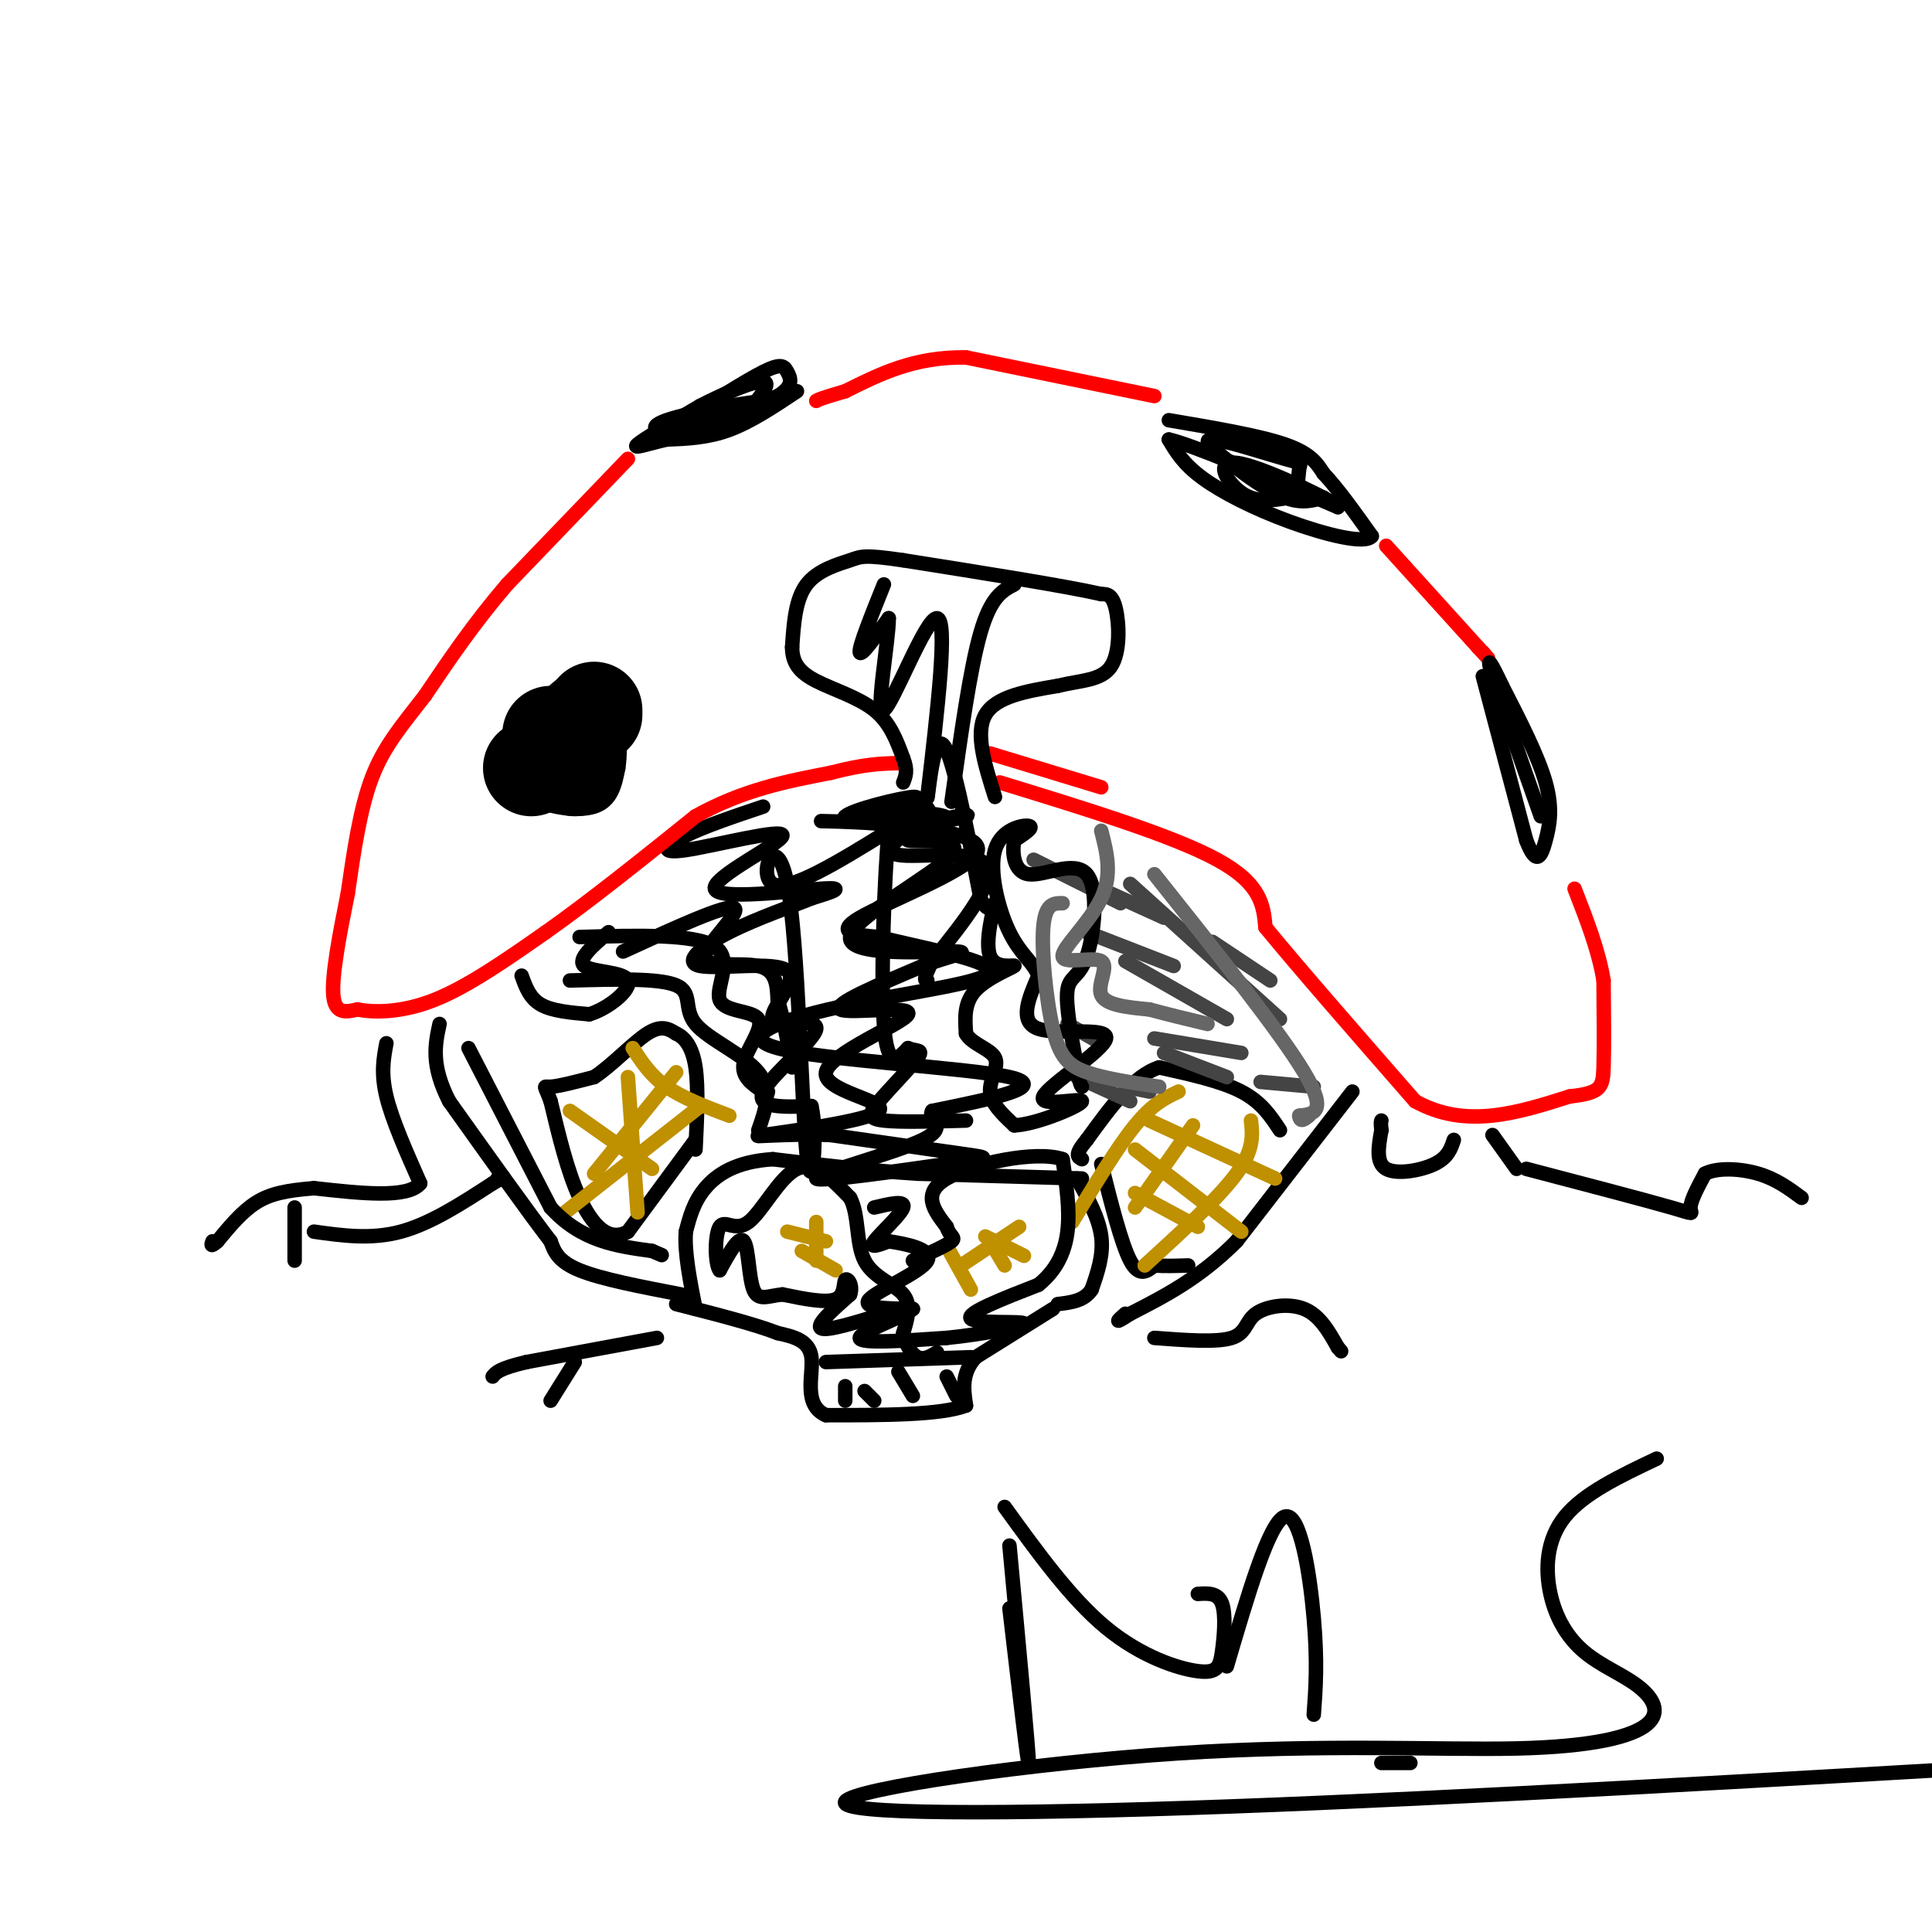 <svg viewBox='0 0 400 400' version='1.1' xmlns='http://www.w3.org/2000/svg' xmlns:xlink='http://www.w3.org/1999/xlink'><g fill='none' stroke='#000000' stroke-width='3' stroke-linecap='round' stroke-linejoin='round'><path d='M280,226c0.000,0.000 -24.000,31.000 -24,31'/><path d='M256,257c-7.667,7.667 -14.833,11.333 -22,15'/><path d='M234,272c-3.833,2.500 -2.417,1.250 -1,0'/><path d='M265,234c-1.917,-2.917 -3.833,-5.833 -8,-8c-4.167,-2.167 -10.583,-3.583 -17,-5'/><path d='M240,221c-5.333,1.667 -10.167,8.333 -15,15'/><path d='M225,236c-2.667,3.167 -1.833,3.583 -1,4'/><path d='M224,244c0.000,0.000 -34.000,-1.000 -34,-1'/><path d='M190,243c-10.667,-0.667 -20.333,-1.833 -30,-3'/><path d='M160,240c-7.600,0.467 -11.600,3.133 -14,6c-2.400,2.867 -3.200,5.933 -4,9'/><path d='M142,255c-0.333,4.167 0.833,10.083 2,16'/><path d='M223,244c2.250,4.083 4.500,8.167 5,12c0.500,3.833 -0.750,7.417 -2,11'/><path d='M226,267c-1.500,2.333 -4.250,2.667 -7,3'/><path d='M218,271c0.000,0.000 -16.000,10.000 -16,10'/><path d='M202,281c-3.000,3.333 -2.500,6.667 -2,10'/><path d='M200,291c-5.167,2.000 -17.083,2.000 -29,2'/><path d='M171,293c-4.867,-2.133 -2.533,-8.467 -3,-12c-0.467,-3.533 -3.733,-4.267 -7,-5'/><path d='M161,276c-4.667,-1.833 -12.833,-3.917 -21,-6'/><path d='M141,268c-8.250,-1.583 -16.500,-3.167 -21,-5c-4.500,-1.833 -5.250,-3.917 -6,-6'/><path d='M114,257c-4.500,-5.833 -12.750,-17.417 -21,-29'/><path d='M93,228c-3.833,-7.500 -2.917,-11.750 -2,-16'/><path d='M144,236c0.000,0.000 -14.000,19.000 -14,19'/><path d='M130,255c-4.133,2.289 -7.467,-1.489 -10,-7c-2.533,-5.511 -4.267,-12.756 -6,-20'/><path d='M114,228c-1.333,-3.689 -1.667,-2.911 0,-3c1.667,-0.089 5.333,-1.044 9,-2'/><path d='M123,223c3.578,-2.311 8.022,-7.089 11,-9c2.978,-1.911 4.489,-0.956 6,0'/><path d='M140,214c1.822,0.800 3.378,2.800 4,7c0.622,4.200 0.311,10.600 0,17'/><path d='M228,241c2.083,8.250 4.167,16.500 6,20c1.833,3.500 3.417,2.250 5,1'/><path d='M239,262c2.000,0.167 4.500,0.083 7,0'/><path d='M239,277c6.452,0.488 12.905,0.976 16,0c3.095,-0.976 2.833,-3.417 5,-5c2.167,-1.583 6.762,-2.310 10,-1c3.238,1.310 5.119,4.655 7,8'/><path d='M277,279c1.167,1.333 0.583,0.667 0,0'/><path d='M316,242c12.289,3.222 24.578,6.444 30,8c5.422,1.556 3.978,1.444 4,0c0.022,-1.444 1.511,-4.222 3,-7'/><path d='M353,243c2.511,-1.311 7.289,-1.089 11,0c3.711,1.089 6.356,3.044 9,5'/><path d='M314,242c0.000,0.000 -5.000,-7.000 -5,-7'/><path d='M301,236c-0.600,1.822 -1.200,3.644 -4,5c-2.800,1.356 -7.800,2.244 -10,1c-2.200,-1.244 -1.600,-4.622 -1,-8'/><path d='M286,234c-0.167,-1.667 -0.083,-1.833 0,-2'/><path d='M80,216c-0.583,3.083 -1.167,6.167 0,11c1.167,4.833 4.083,11.417 7,18'/><path d='M87,245c-2.500,3.167 -12.250,2.083 -22,1'/><path d='M65,246c-5.733,0.467 -9.067,1.133 -12,3c-2.933,1.867 -5.467,4.933 -8,8'/><path d='M45,257c-1.500,1.333 -1.250,0.667 -1,0'/><path d='M61,250c0.000,0.000 0.000,11.000 0,11'/><path d='M65,255c5.917,0.833 11.833,1.667 18,0c6.167,-1.667 12.583,-5.833 19,-10'/><path d='M102,245c3.333,-1.833 2.167,-1.417 1,-1'/><path d='M136,277c0.000,0.000 -27.000,5.000 -27,5'/><path d='M109,282c-5.667,1.333 -6.333,2.167 -7,3'/><path d='M119,282c0.000,0.000 -5.000,8.000 -5,8'/></g>
<g fill='none' stroke='#bf9000' stroke-width='3' stroke-linecap='round' stroke-linejoin='round'><path d='M244,226c-2.667,1.250 -5.333,2.500 -9,7c-3.667,4.500 -8.333,12.250 -13,20'/><path d='M247,233c0.000,0.000 -12.000,17.000 -12,17'/><path d='M259,232c0.333,3.000 0.667,6.000 -3,11c-3.667,5.000 -11.333,12.000 -19,19'/><path d='M211,254c0.000,0.000 -12.000,8.000 -12,8'/><path d='M163,255c0.000,0.000 8.000,2.000 8,2'/><path d='M166,259c0.000,0.000 7.000,4.000 7,4'/><path d='M169,253c0.000,0.000 0.000,8.000 0,8'/><path d='M205,257c0.000,0.000 3.000,5.000 3,5'/><path d='M196,258c0.000,0.000 5.000,9.000 5,9'/><path d='M204,256c0.000,0.000 8.000,4.000 8,4'/><path d='M140,222c0.000,0.000 -17.000,21.000 -17,21'/><path d='M145,229c0.000,0.000 -28.000,22.000 -28,22'/><path d='M130,223c0.000,0.000 2.000,28.000 2,28'/><path d='M118,230c0.000,0.000 17.000,12.000 17,12'/><path d='M131,217c1.833,2.833 3.667,5.667 7,8c3.333,2.333 8.167,4.167 13,6'/><path d='M235,238c0.000,0.000 22.000,17.000 22,17'/><path d='M238,232c0.000,0.000 26.000,12.000 26,12'/><path d='M235,247c0.000,0.000 13.000,7.000 13,7'/></g>
<g fill='none' stroke='#444444' stroke-width='3' stroke-linecap='round' stroke-linejoin='round'><path d='M234,183c0.000,0.000 31.000,28.000 31,28'/><path d='M233,199c0.000,0.000 21.000,12.000 21,12'/><path d='M241,218c0.000,0.000 13.000,5.000 13,5'/><path d='M223,223c0.000,0.000 11.000,5.000 11,5'/><path d='M239,215c0.000,0.000 18.000,3.000 18,3'/><path d='M261,224c0.000,0.000 11.000,1.000 11,1'/><path d='M251,195c0.000,0.000 12.000,8.000 12,8'/><path d='M230,185c0.000,0.000 11.000,5.000 11,5'/><path d='M214,178c0.000,0.000 18.000,9.000 18,9'/><path d='M225,193c0.000,0.000 18.000,7.000 18,7'/><path d='M221,212c0.000,0.000 7.000,4.000 7,4'/><path d='M233,225c0.000,0.000 5.000,1.000 5,1'/></g>
<g fill='none' stroke='#000000' stroke-width='3' stroke-linecap='round' stroke-linejoin='round'><path d='M170,170c4.750,0.107 9.500,0.214 17,1c7.500,0.786 17.750,2.250 15,6c-2.750,3.750 -18.500,9.786 -24,13c-5.500,3.214 -0.750,3.607 4,4'/><path d='M182,194c7.126,1.906 22.940,4.671 23,7c0.060,2.329 -15.633,4.222 -29,7c-13.367,2.778 -24.406,6.440 -15,9c9.406,2.560 39.259,4.017 48,6c8.741,1.983 -3.629,4.491 -16,7'/><path d='M193,230c-1.196,1.913 3.815,3.195 -2,6c-5.815,2.805 -22.456,7.133 -22,8c0.456,0.867 18.007,-1.728 27,-3c8.993,-1.272 9.426,-1.221 4,-2c-5.426,-0.779 -16.713,-2.390 -28,-4'/><path d='M172,235c-9.232,-0.392 -18.312,0.627 -14,0c4.312,-0.627 22.014,-2.900 24,-5c1.986,-2.100 -11.746,-4.027 -11,-8c0.746,-3.973 15.970,-9.993 17,-12c1.030,-2.007 -12.134,-0.002 -14,-1c-1.866,-0.998 7.567,-4.999 17,-9'/><path d='M191,200c5.655,-2.157 11.293,-3.050 6,-3c-5.293,0.050 -21.518,1.044 -21,-3c0.518,-4.044 17.778,-13.125 21,-17c3.222,-3.875 -7.594,-2.543 -9,-3c-1.406,-0.457 6.598,-2.702 8,-4c1.402,-1.298 -3.799,-1.649 -9,-2'/><path d='M187,168c0.034,-1.200 4.618,-3.200 2,-3c-2.618,0.200 -12.439,2.601 -14,4c-1.561,1.399 5.138,1.798 8,0c2.862,-1.798 1.886,-5.792 1,3c-0.886,8.792 -1.682,30.369 -1,40c0.682,9.631 2.841,7.315 5,5'/><path d='M188,217c1.673,0.745 3.356,0.107 2,2c-1.356,1.893 -5.750,6.317 -8,9c-2.250,2.683 -2.357,3.624 1,4c3.357,0.376 10.179,0.188 17,0'/><path d='M158,167c-5.994,2.015 -11.988,4.030 -16,6c-4.012,1.970 -6.042,3.895 0,3c6.042,-0.895 20.156,-4.611 20,-3c-0.156,1.611 -14.580,8.549 -14,11c0.580,2.451 16.166,0.415 22,0c5.834,-0.415 1.917,0.793 -2,2'/><path d='M168,186c-3.475,1.441 -11.164,4.044 -17,7c-5.836,2.956 -9.819,6.263 -6,7c3.819,0.737 15.440,-1.098 18,1c2.560,2.098 -3.943,8.129 -3,10c0.943,1.871 9.331,-0.419 9,2c-0.331,2.419 -9.380,9.548 -11,13c-1.620,3.452 4.190,3.226 10,3'/><path d='M168,229c1.439,6.158 0.035,20.053 -1,10c-1.035,-10.053 -1.702,-44.053 -4,-56c-2.298,-11.947 -6.228,-1.842 -3,0c3.228,1.842 13.614,-4.579 24,-11'/><path d='M184,172c5.513,-2.186 7.295,-2.150 8,-3c0.705,-0.850 0.333,-2.585 -2,-2c-2.333,0.585 -6.627,3.491 -4,4c2.627,0.509 12.176,-1.377 14,-2c1.824,-0.623 -4.078,0.019 -9,2c-4.922,1.981 -8.864,5.303 -5,6c3.864,0.697 15.532,-1.229 18,2c2.468,3.229 -4.266,11.615 -11,20'/><path d='M193,199c-2.000,4.000 -1.500,4.000 -1,4'/><path d='M129,197c10.702,-4.917 21.405,-9.833 23,-9c1.595,0.833 -5.917,7.417 -6,10c-0.083,2.583 7.262,1.167 11,2c3.738,0.833 3.869,3.917 4,7'/><path d='M161,207c1.167,3.500 2.083,8.750 3,14'/><path d='M120,194c11.994,-0.341 23.987,-0.683 28,2c4.013,2.683 0.045,8.389 1,11c0.955,2.611 6.834,2.126 8,4c1.166,1.874 -2.381,6.107 -3,9c-0.619,2.893 1.691,4.447 4,6'/><path d='M158,226c0.833,1.000 0.917,0.500 1,0'/><path d='M118,203c9.232,-0.256 18.464,-0.512 22,1c3.536,1.512 1.375,4.792 4,8c2.625,3.208 10.036,6.345 13,10c2.964,3.655 1.482,7.827 0,12'/><path d='M108,202c0.833,2.333 1.667,4.667 4,6c2.333,1.333 6.167,1.667 10,2'/><path d='M122,210c3.952,-1.179 8.833,-5.125 8,-7c-0.833,-1.875 -7.381,-1.679 -9,-3c-1.619,-1.321 1.690,-4.161 5,-7'/><path d='M97,217c0.000,0.000 17.000,33.000 17,33'/><path d='M114,250c6.333,7.000 13.667,8.000 21,9'/><path d='M135,259c3.500,1.500 1.750,0.750 0,0'/><path d='M171,282c0.000,0.000 30.000,-1.000 30,-1'/></g>
<g fill='none' stroke='#ff0000' stroke-width='3' stroke-linecap='round' stroke-linejoin='round'><path d='M207,162c17.917,5.500 35.833,11.000 45,16c9.167,5.000 9.583,9.500 10,14'/><path d='M262,192c6.833,8.333 18.917,22.167 31,36'/><path d='M293,228c10.500,5.833 21.250,2.417 32,-1'/><path d='M325,227c6.533,-0.689 6.867,-1.911 7,-6c0.133,-4.089 0.067,-11.044 0,-18'/><path d='M332,203c-1.000,-6.167 -3.500,-12.583 -6,-19'/><path d='M287,113c0.000,0.000 19.000,21.000 19,21'/><path d='M306,134c3.333,3.667 2.167,2.333 1,1'/><path d='M239,82c0.000,0.000 -39.000,-8.000 -39,-8'/><path d='M200,74c-10.667,-0.167 -17.833,3.417 -25,7'/><path d='M175,81c-5.167,1.500 -5.583,1.750 -6,2'/><path d='M130,95c0.000,0.000 -25.000,26.000 -25,26'/><path d='M105,121c-7.000,8.167 -12.000,15.583 -17,23'/><path d='M88,144c-4.867,6.289 -8.533,10.511 -11,17c-2.467,6.489 -3.733,15.244 -5,24'/><path d='M72,185c-1.667,8.267 -3.333,16.933 -3,21c0.333,4.067 2.667,3.533 5,3'/><path d='M74,209c3.311,0.644 9.089,0.756 16,-2c6.911,-2.756 14.956,-8.378 23,-14'/><path d='M113,193c9.000,-6.333 20.000,-15.167 31,-24'/><path d='M144,169c9.833,-5.500 18.917,-7.250 28,-9'/><path d='M172,160c7.000,-1.833 10.500,-1.917 14,-2'/><path d='M205,156c0.000,0.000 23.000,7.000 23,7'/></g>
<g fill='none' stroke='#000000' stroke-width='3' stroke-linecap='round' stroke-linejoin='round'><path d='M206,165c-2.083,-6.583 -4.167,-13.167 -2,-17c2.167,-3.833 8.583,-4.917 15,-6'/><path d='M219,142c4.714,-1.155 9.000,-1.042 11,-4c2.000,-2.958 1.714,-8.988 1,-12c-0.714,-3.012 -1.857,-3.006 -3,-3'/><path d='M228,123c-7.333,-1.667 -24.167,-4.333 -41,-7'/><path d='M187,116c-8.333,-1.226 -8.667,-0.792 -11,0c-2.333,0.792 -6.667,1.940 -9,5c-2.333,3.060 -2.667,8.030 -3,13'/><path d='M164,134c0.024,3.357 1.583,5.250 5,7c3.417,1.750 8.690,3.357 12,6c3.310,2.643 4.655,6.321 6,10'/><path d='M187,157c1.000,2.500 0.500,3.750 0,5'/><path d='M165,81c-4.750,3.167 -9.500,6.333 -14,8c-4.500,1.667 -8.750,1.833 -13,2'/><path d='M138,91c-3.933,0.889 -7.267,2.111 -6,1c1.267,-1.111 7.133,-4.556 13,-8'/><path d='M145,84c5.044,-2.622 11.156,-5.178 13,-5c1.844,0.178 -0.578,3.089 -3,6'/><path d='M155,85c-3.578,1.822 -11.022,3.378 -11,3c0.022,-0.378 7.511,-2.689 15,-5'/><path d='M159,83c-2.440,-0.071 -16.042,2.250 -21,4c-4.958,1.750 -1.274,2.929 4,2c5.274,-0.929 12.137,-3.964 19,-7'/><path d='M161,82c3.476,-2.083 2.667,-3.792 2,-5c-0.667,-1.208 -1.190,-1.917 -5,0c-3.810,1.917 -10.905,6.458 -18,11'/><path d='M242,87c9.333,1.583 18.667,3.167 24,5c5.333,1.833 6.667,3.917 8,6'/><path d='M274,98c3.000,3.167 6.500,8.083 10,13'/><path d='M284,111c-1.310,1.774 -9.583,-0.292 -17,-3c-7.417,-2.708 -13.976,-6.060 -18,-9c-4.024,-2.940 -5.512,-5.470 -7,-8'/><path d='M242,91c4.667,1.000 19.833,7.500 35,14'/><path d='M277,105c1.012,-0.214 -13.958,-7.750 -20,-9c-6.042,-1.250 -3.155,3.786 0,6c3.155,2.214 6.577,1.607 10,1'/><path d='M267,103c1.930,-1.163 1.754,-4.569 2,-6c0.246,-1.431 0.912,-0.885 -3,-2c-3.912,-1.115 -12.404,-3.890 -15,-4c-2.596,-0.110 0.702,2.445 4,5'/><path d='M255,96c2.711,2.333 7.489,5.667 11,7c3.511,1.333 5.756,0.667 8,0'/><path d='M307,140c0.000,0.000 9.000,34.000 9,34'/><path d='M316,174c2.190,5.738 3.167,3.083 4,0c0.833,-3.083 1.524,-6.595 0,-12c-1.524,-5.405 -5.262,-12.702 -9,-20'/><path d='M311,142c-2.289,-4.844 -3.511,-6.956 -2,-2c1.511,4.956 5.756,16.978 10,29'/><path d='M117,142c-2.601,5.006 -5.202,10.012 -7,14c-1.798,3.988 -2.792,6.958 0,9c2.792,2.042 9.369,3.155 13,2c3.631,-1.155 4.315,-4.577 5,-8'/><path d='M128,159c0.738,-4.884 0.082,-13.093 -2,-17c-2.082,-3.907 -5.589,-3.511 -10,0c-4.411,3.511 -9.726,10.138 -12,14c-2.274,3.862 -1.507,4.961 0,6c1.507,1.039 3.753,2.020 6,3'/><path d='M110,165c3.362,0.295 8.768,-0.468 11,-3c2.232,-2.532 1.289,-6.833 0,-10c-1.289,-3.167 -2.924,-5.199 -5,-2c-2.076,3.199 -4.593,11.628 -4,14c0.593,2.372 4.297,-1.314 8,-5'/><path d='M120,159c1.667,-2.500 1.833,-6.250 2,-10'/></g>
<g fill='none' stroke='#000000' stroke-width='20' stroke-linecap='round' stroke-linejoin='round'><path d='M119,157c0.000,0.000 0.000,2.000 0,2'/><path d='M114,152c0.000,0.000 0.000,0.000 0,0'/><path d='M123,147c0.000,0.000 0.000,1.000 0,1'/><path d='M110,159c0.000,0.000 0.000,0.000 0,0'/></g>
<g fill='none' stroke='#000000' stroke-width='3' stroke-linecap='round' stroke-linejoin='round'><path d='M183,121c-2.583,6.417 -5.167,12.833 -5,14c0.167,1.167 3.083,-2.917 6,-7'/><path d='M184,128c0.024,4.786 -2.917,20.250 -1,19c1.917,-1.250 8.690,-19.214 11,-19c2.310,0.214 0.155,18.607 -2,37'/><path d='M192,165c0.000,1.889 1.000,-11.889 3,-11c2.000,0.889 5.000,16.444 8,32'/><path d='M203,186c2.091,4.528 3.320,-0.151 3,1c-0.320,1.151 -2.189,8.133 -1,11c1.189,2.867 5.435,1.618 5,2c-0.435,0.382 -5.553,2.395 -8,5c-2.447,2.605 -2.224,5.803 -2,9'/><path d='M200,214c1.167,2.190 5.083,3.167 6,5c0.917,1.833 -1.167,4.524 -1,7c0.167,2.476 2.583,4.738 5,7'/><path d='M210,233c4.701,-0.185 13.953,-4.146 14,-5c0.047,-0.854 -9.111,1.400 -8,-1c1.111,-2.400 12.491,-9.454 13,-12c0.509,-2.546 -9.855,-0.585 -14,-2c-4.145,-1.415 -2.073,-6.208 0,-11'/><path d='M215,202c-1.056,-2.799 -3.695,-4.297 -6,-9c-2.305,-4.703 -4.274,-12.612 -3,-17c1.274,-4.388 5.793,-5.254 7,-5c1.207,0.254 -0.896,1.627 -3,3'/><path d='M210,174c-0.494,2.309 -0.229,6.583 3,7c3.229,0.417 9.422,-3.022 12,0c2.578,3.022 1.540,12.506 0,17c-1.540,4.494 -3.583,3.998 -4,7c-0.417,3.002 0.791,9.501 2,16'/><path d='M223,221c0.500,3.333 0.750,3.667 1,4'/><path d='M210,121c-2.417,1.250 -4.833,2.500 -7,10c-2.167,7.500 -4.083,21.250 -6,35'/></g>
<g fill='none' stroke='#666666' stroke-width='3' stroke-linecap='round' stroke-linejoin='round'><path d='M228,172c1.164,4.537 2.329,9.075 0,14c-2.329,4.925 -8.150,10.238 -8,12c0.150,1.762 6.271,-0.026 8,1c1.729,1.026 -0.935,4.864 0,7c0.935,2.136 5.467,2.568 10,3'/><path d='M238,209c3.667,1.000 7.833,2.000 12,3'/><path d='M239,181c13.000,16.333 26.000,32.667 31,41c5.000,8.333 2.000,8.667 -1,9'/><path d='M269,231c0.167,1.500 1.083,0.750 2,0'/><path d='M220,187c-1.798,-0.012 -3.595,-0.024 -4,5c-0.405,5.024 0.583,15.083 2,21c1.417,5.917 3.262,7.690 7,9c3.738,1.310 9.369,2.155 15,3'/></g>
<g fill='none' stroke='#000000' stroke-width='3' stroke-linecap='round' stroke-linejoin='round'><path d='M181,250c3.267,-0.778 6.533,-1.556 6,0c-0.533,1.556 -4.867,5.444 -6,7c-1.133,1.556 0.933,0.778 3,0'/><path d='M184,257c3.095,0.452 9.333,1.583 8,4c-1.333,2.417 -10.238,6.119 -12,8c-1.762,1.881 3.619,1.940 9,2'/><path d='M189,271c-1.844,1.644 -10.956,4.756 -11,6c-0.044,1.244 8.978,0.622 18,0'/><path d='M196,277c7.226,-0.702 16.292,-2.458 16,-3c-0.292,-0.542 -9.940,0.131 -11,-1c-1.060,-1.131 6.470,-4.065 14,-7'/><path d='M215,266c3.556,-2.867 5.444,-6.533 6,-11c0.556,-4.467 -0.222,-9.733 -1,-15'/><path d='M220,240c-5.489,-1.889 -18.711,0.889 -24,4c-5.289,3.111 -2.644,6.556 0,10'/><path d='M196,254c0.578,2.044 2.022,2.156 1,3c-1.022,0.844 -4.511,2.422 -8,4'/><path d='M183,272c-5.917,1.833 -11.833,3.667 -13,3c-1.167,-0.667 2.417,-3.833 6,-7'/><path d='M176,268c0.690,-2.012 -0.583,-3.542 -1,-3c-0.417,0.542 0.024,3.155 -2,4c-2.024,0.845 -6.512,-0.077 -11,-1'/><path d='M162,268c-3.000,0.286 -5.000,1.500 -6,-1c-1.000,-2.500 -1.000,-8.714 -2,-10c-1.000,-1.286 -3.000,2.357 -5,6'/><path d='M149,263c-1.013,-1.244 -1.045,-7.354 0,-9c1.045,-1.646 3.166,1.172 6,-1c2.834,-2.172 6.381,-9.335 10,-11c3.619,-1.665 7.309,2.167 11,6'/><path d='M176,248c1.905,3.548 1.167,9.417 3,13c1.833,3.583 6.238,4.881 8,7c1.762,2.119 0.881,5.060 0,8'/><path d='M187,276c0.489,2.400 1.711,4.400 3,5c1.289,0.600 2.644,-0.200 4,-1'/><path d='M179,288c0.000,0.000 2.000,2.000 2,2'/><path d='M186,284c0.000,0.000 3.000,5.000 3,5'/><path d='M196,285c0.000,0.000 2.000,4.000 2,4'/><path d='M175,287c0.000,0.000 0.000,3.000 0,3'/><path d='M209,333c2.000,17.083 4.000,34.167 4,32c0.000,-2.167 -2.000,-23.583 -4,-45'/><path d='M208,312c6.868,9.502 13.735,19.005 21,25c7.265,5.995 14.927,8.483 19,9c4.073,0.517 4.558,-0.938 5,-4c0.442,-3.062 0.841,-7.732 0,-10c-0.841,-2.268 -2.920,-2.134 -5,-2'/><path d='M254,345c4.400,-14.978 8.800,-29.956 12,-31c3.200,-1.044 5.200,11.844 6,21c0.800,9.156 0.400,14.578 0,20'/><path d='M286,365c0.000,0.000 6.000,0.000 6,0'/><path d='M343,302c-7.555,3.581 -15.110,7.163 -19,12c-3.890,4.837 -4.115,10.931 -3,16c1.115,5.069 3.568,9.114 7,12c3.432,2.886 7.841,4.612 11,7c3.159,2.388 5.067,5.438 2,8c-3.067,2.562 -11.109,4.637 -27,5c-15.891,0.363 -39.631,-0.985 -70,1c-30.369,1.985 -67.369,7.304 -69,10c-1.631,2.696 32.105,2.770 80,1c47.895,-1.770 109.947,-5.385 172,-9'/></g>
</svg>